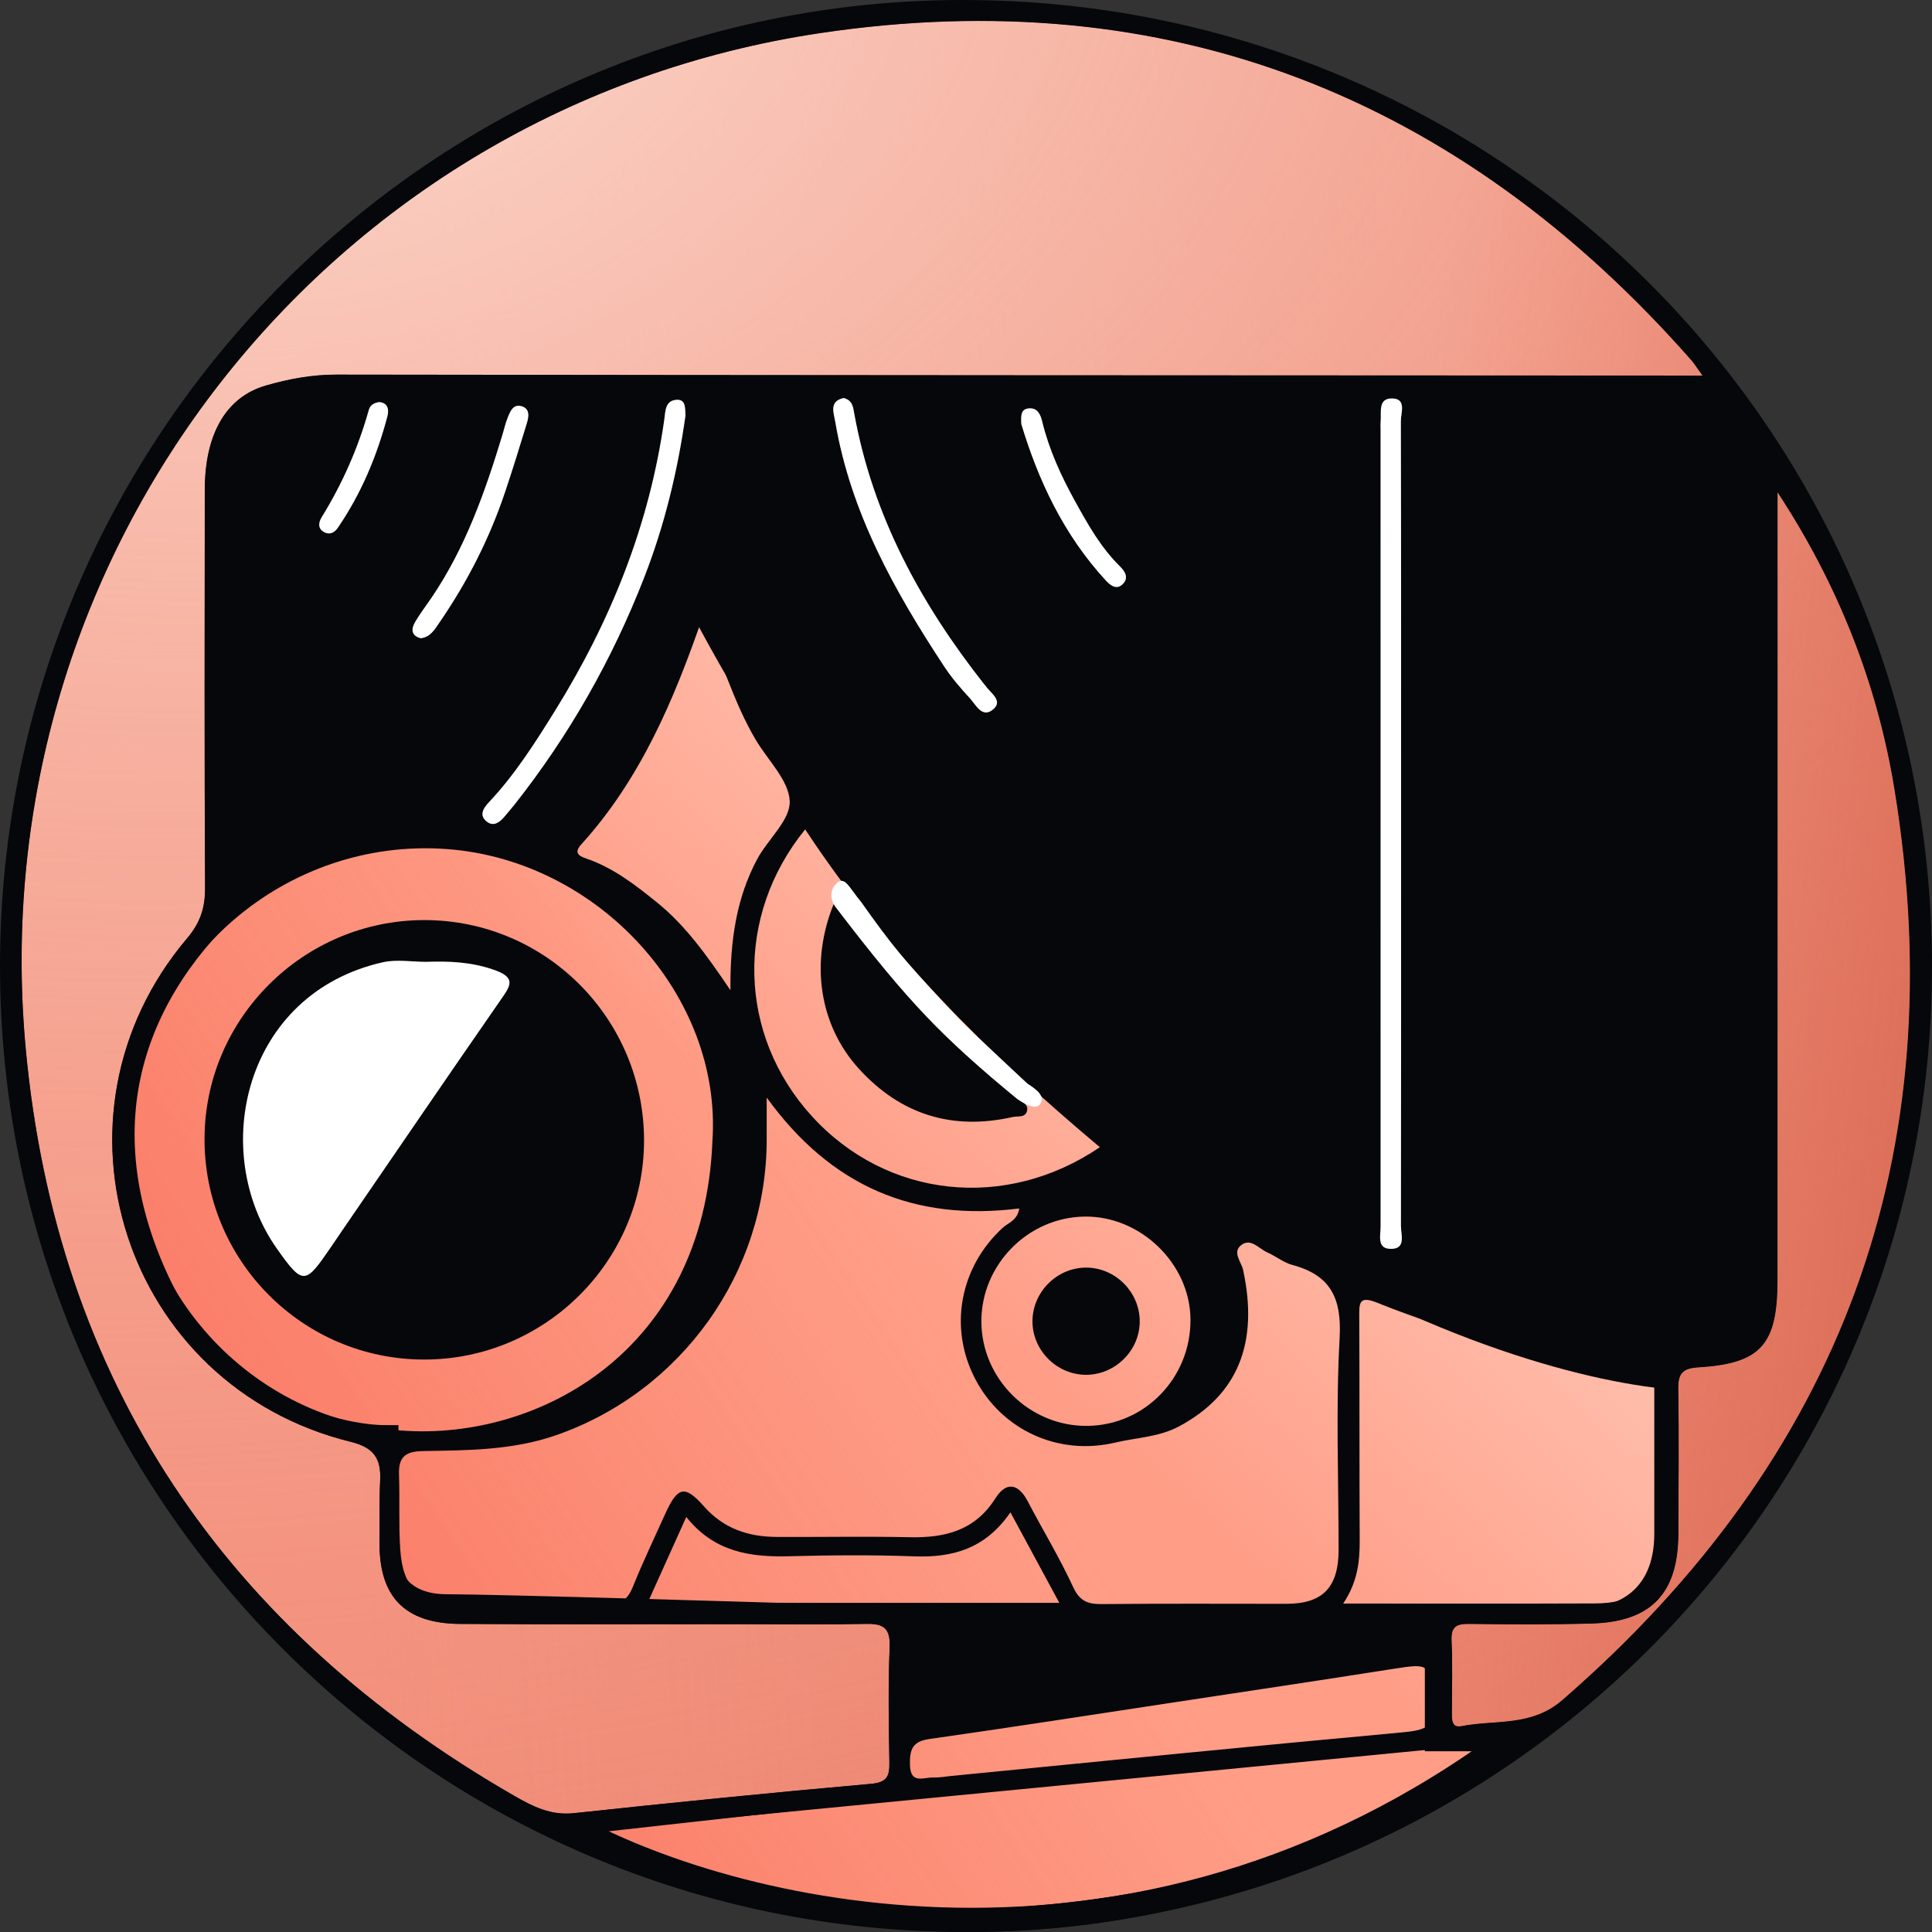 <svg width="80" height="80" viewBox="0 0 80 80" fill="none" xmlns="http://www.w3.org/2000/svg">
<rect x="0" y="0" width="80" height="80" fill="#333333" stroke="none"/>
<path d="M62.5 72.016C46.9 83.618 30 79.184 23.5 75.516L37 74.016V67.015C31.666 66.848 20.5 66.514 18.5 66.514C16.5 66.514 16 65.181 16 64.514V59.513C13.833 59.513 8.9 58.213 6.5 53.011C3.5 46.51 5.5 41.009 10 37.008C13.6 33.807 19.5 34.341 22 35.008L29 25.005C41.4 48.611 60.833 56.179 69 57.012V63.514C69 66.314 67 67.015 66 67.015H59.5V72.016H62.5Z" fill="#FF9D87"/>
<path d="M62.5 72.016C46.9 83.618 30 79.184 23.5 75.516L37 74.016V67.015C31.666 66.848 20.5 66.514 18.5 66.514C16.5 66.514 16 65.181 16 64.514V59.513C13.833 59.513 8.9 58.213 6.5 53.011C3.5 46.51 5.5 41.009 10 37.008C13.6 33.807 19.5 34.341 22 35.008L29 25.005C41.4 48.611 60.833 56.179 69 57.012V63.514C69 66.314 67 67.015 66 67.015H59.5V72.016H62.5Z" fill="url(#paint0_linear_11_29181)"/>
<path d="M62.5 72.016C46.9 83.618 30 79.184 23.5 75.516L37 74.016V67.015C31.666 66.848 20.5 66.514 18.5 66.514C16.5 66.514 16 65.181 16 64.514V59.513C13.833 59.513 8.9 58.213 6.5 53.011C3.5 46.51 5.5 41.009 10 37.008C13.6 33.807 19.5 34.341 22 35.008L29 25.005C41.4 48.611 60.833 56.179 69 57.012V63.514C69 66.314 67 67.015 66 67.015H59.5V72.016H62.5Z" fill="url(#paint1_linear_11_29181)" fill-opacity="0.8"/>
<path d="M62.5 72.016C46.9 83.618 30 79.184 23.5 75.516L37 74.016V67.015C31.666 66.848 20.5 66.514 18.5 66.514C16.5 66.514 16 65.181 16 64.514V59.513C13.833 59.513 8.9 58.213 6.5 53.011C3.5 46.51 5.5 41.009 10 37.008C13.6 33.807 19.5 34.341 22 35.008L29 25.005C41.4 48.611 60.833 56.179 69 57.012V63.514C69 66.314 67 67.015 66 67.015H59.5V72.016H62.5Z" stroke="#05070A"/>
<path d="M70.498 15.551C69.852 15.551 69.44 15.551 69.028 15.551C50.658 15.542 32.288 15.538 13.918 15.512C12.912 15.511 11.95 15.692 11.009 15.964C9.365 16.439 8.485 17.97 8.481 20.266C8.472 25.766 8.465 31.267 8.492 36.767C8.497 37.586 8.296 38.207 7.749 38.853C1.515 46.214 5.145 57.393 14.524 59.702C15.487 59.939 15.786 60.399 15.743 61.296C15.703 62.141 15.724 62.988 15.716 63.834C15.693 66.114 16.749 67.227 19.056 67.244C22.899 67.271 26.742 67.252 30.586 67.253C32.349 67.253 34.112 67.276 35.874 67.242C36.589 67.228 36.873 67.422 36.84 68.202C36.775 69.786 36.802 71.375 36.828 72.961C36.837 73.535 36.754 73.805 36.057 73.866C31.951 74.228 27.85 74.642 23.752 75.081C22.805 75.182 22.044 74.792 21.301 74.364C9.324 67.474 2.345 57.203 1.067 43.419C-0.838 22.88 13.52 4.436 33.935 1.375C48.332 -0.784 60.413 3.978 70.037 14.917C70.148 15.043 70.236 15.188 70.498 15.551Z" fill="#F08A76"/>
<path d="M70.498 15.551C69.852 15.551 69.44 15.551 69.028 15.551C50.658 15.542 32.288 15.538 13.918 15.512C12.912 15.511 11.95 15.692 11.009 15.964C9.365 16.439 8.485 17.97 8.481 20.266C8.472 25.766 8.465 31.267 8.492 36.767C8.497 37.586 8.296 38.207 7.749 38.853C1.515 46.214 5.145 57.393 14.524 59.702C15.487 59.939 15.786 60.399 15.743 61.296C15.703 62.141 15.724 62.988 15.716 63.834C15.693 66.114 16.749 67.227 19.056 67.244C22.899 67.271 26.742 67.252 30.586 67.253C32.349 67.253 34.112 67.276 35.874 67.242C36.589 67.228 36.873 67.422 36.84 68.202C36.775 69.786 36.802 71.375 36.828 72.961C36.837 73.535 36.754 73.805 36.057 73.866C31.951 74.228 27.85 74.642 23.752 75.081C22.805 75.182 22.044 74.792 21.301 74.364C9.324 67.474 2.345 57.203 1.067 43.419C-0.838 22.88 13.52 4.436 33.935 1.375C48.332 -0.784 60.413 3.978 70.037 14.917C70.148 15.043 70.236 15.188 70.498 15.551Z" fill="url(#paint2_linear_11_29181)"/>
<path d="M70.498 15.551C69.852 15.551 69.44 15.551 69.028 15.551C50.658 15.542 32.288 15.538 13.918 15.512C12.912 15.511 11.95 15.692 11.009 15.964C9.365 16.439 8.485 17.97 8.481 20.266C8.472 25.766 8.465 31.267 8.492 36.767C8.497 37.586 8.296 38.207 7.749 38.853C1.515 46.214 5.145 57.393 14.524 59.702C15.487 59.939 15.786 60.399 15.743 61.296C15.703 62.141 15.724 62.988 15.716 63.834C15.693 66.114 16.749 67.227 19.056 67.244C22.899 67.271 26.742 67.252 30.586 67.253C32.349 67.253 34.112 67.276 35.874 67.242C36.589 67.228 36.873 67.422 36.84 68.202C36.775 69.786 36.802 71.375 36.828 72.961C36.837 73.535 36.754 73.805 36.057 73.866C31.951 74.228 27.85 74.642 23.752 75.081C22.805 75.182 22.044 74.792 21.301 74.364C9.324 67.474 2.345 57.203 1.067 43.419C-0.838 22.88 13.52 4.436 33.935 1.375C48.332 -0.784 60.413 3.978 70.037 14.917C70.148 15.043 70.236 15.188 70.498 15.551Z" fill="url(#paint3_radial_11_29181)"/>
<path d="M70.498 15.551C69.852 15.551 69.44 15.551 69.028 15.551C50.658 15.542 32.288 15.538 13.918 15.512C12.912 15.511 11.95 15.692 11.009 15.964C9.365 16.439 8.485 17.97 8.481 20.266C8.472 25.766 8.465 31.267 8.492 36.767C8.497 37.586 8.296 38.207 7.749 38.853C1.515 46.214 5.145 57.393 14.524 59.702C15.487 59.939 15.786 60.399 15.743 61.296C15.703 62.141 15.724 62.988 15.716 63.834C15.693 66.114 16.749 67.227 19.056 67.244C22.899 67.271 26.742 67.252 30.586 67.253C32.349 67.253 34.112 67.276 35.874 67.242C36.589 67.228 36.873 67.422 36.84 68.202C36.775 69.786 36.802 71.375 36.828 72.961C36.837 73.535 36.754 73.805 36.057 73.866C31.951 74.228 27.85 74.642 23.752 75.081C22.805 75.182 22.044 74.792 21.301 74.364C9.324 67.474 2.345 57.203 1.067 43.419C-0.838 22.88 13.52 4.436 33.935 1.375C48.332 -0.784 60.413 3.978 70.037 14.917C70.148 15.043 70.236 15.188 70.498 15.551Z" fill="url(#paint4_linear_11_29181)" fill-opacity="0.8"/>
<path d="M73.607 20.386C76.106 24.188 77.736 28.301 78.451 32.699C80.909 47.808 76.261 60.359 64.698 70.394C63.412 71.511 61.927 71.2 60.517 71.476C60.096 71.558 60.124 71.18 60.123 70.902C60.12 69.915 60.157 68.927 60.109 67.942C60.08 67.36 60.303 67.236 60.833 67.243C62.524 67.264 64.217 67.274 65.907 67.227C68.367 67.159 69.489 65.983 69.498 63.533C69.507 61.524 69.529 59.515 69.495 57.507C69.484 56.87 69.682 56.66 70.321 56.621C72.91 56.462 73.603 55.691 73.604 53.021C73.61 42.448 73.607 31.875 73.607 21.302C73.607 20.997 73.607 20.691 73.607 20.386Z" fill="#F08A76"/>
<path d="M73.607 20.386C76.106 24.188 77.736 28.301 78.451 32.699C80.909 47.808 76.261 60.359 64.698 70.394C63.412 71.511 61.927 71.2 60.517 71.476C60.096 71.558 60.124 71.18 60.123 70.902C60.12 69.915 60.157 68.927 60.109 67.942C60.08 67.36 60.303 67.236 60.833 67.243C62.524 67.264 64.217 67.274 65.907 67.227C68.367 67.159 69.489 65.983 69.498 63.533C69.507 61.524 69.529 59.515 69.495 57.507C69.484 56.87 69.682 56.66 70.321 56.621C72.91 56.462 73.603 55.691 73.604 53.021C73.61 42.448 73.607 31.875 73.607 21.302C73.607 20.997 73.607 20.691 73.607 20.386Z" fill="url(#paint5_linear_11_29181)"/>
<path d="M73.607 20.386C76.106 24.188 77.736 28.301 78.451 32.699C80.909 47.808 76.261 60.359 64.698 70.394C63.412 71.511 61.927 71.2 60.517 71.476C60.096 71.558 60.124 71.18 60.123 70.902C60.12 69.915 60.157 68.927 60.109 67.942C60.08 67.36 60.303 67.236 60.833 67.243C62.524 67.264 64.217 67.274 65.907 67.227C68.367 67.159 69.489 65.983 69.498 63.533C69.507 61.524 69.529 59.515 69.495 57.507C69.484 56.87 69.682 56.66 70.321 56.621C72.91 56.462 73.603 55.691 73.604 53.021C73.61 42.448 73.607 31.875 73.607 21.302C73.607 20.997 73.607 20.691 73.607 20.386Z" fill="url(#paint6_radial_11_29181)"/>
<path d="M73.607 20.386C76.106 24.188 77.736 28.301 78.451 32.699C80.909 47.808 76.261 60.359 64.698 70.394C63.412 71.511 61.927 71.2 60.517 71.476C60.096 71.558 60.124 71.18 60.123 70.902C60.12 69.915 60.157 68.927 60.109 67.942C60.08 67.36 60.303 67.236 60.833 67.243C62.524 67.264 64.217 67.274 65.907 67.227C68.367 67.159 69.489 65.983 69.498 63.533C69.507 61.524 69.529 59.515 69.495 57.507C69.484 56.87 69.682 56.66 70.321 56.621C72.91 56.462 73.603 55.691 73.604 53.021C73.61 42.448 73.607 31.875 73.607 21.302C73.607 20.997 73.607 20.691 73.607 20.386Z" fill="url(#paint7_linear_11_29181)" fill-opacity="0.8"/>
<path d="M39.949 80C17.881 79.992 -0.028 62.038 3.22051e-05 39.95C0.028 17.953 17.919 0.014 39.843 8.3675e-06C62.092 -0.014 80.017 17.866 80 40.055C79.983 62.137 62.064 80.008 39.949 80ZM70.495 15.551C70.234 15.188 70.146 15.042 70.035 14.917C60.411 3.978 48.329 -0.784 33.933 1.375C13.517 4.436 -0.84 22.88 1.064 43.419C2.342 57.203 9.321 67.474 21.298 74.364C22.042 74.792 22.803 75.182 23.749 75.081C27.848 74.642 31.949 74.228 36.054 73.866C36.752 73.805 36.835 73.534 36.826 72.961C36.799 71.375 36.772 69.786 36.838 68.202C36.87 67.422 36.586 67.228 35.872 67.242C34.109 67.276 32.346 67.253 30.583 67.252C26.74 67.252 22.897 67.271 19.053 67.244C16.746 67.227 15.691 66.114 15.713 63.834C15.721 62.988 15.701 62.14 15.741 61.296C15.783 60.399 15.485 59.939 14.522 59.702C5.142 57.393 1.512 46.214 7.747 38.853C8.294 38.207 8.494 37.586 8.49 36.767C8.463 31.267 8.47 25.766 8.479 20.266C8.483 17.97 9.362 16.439 11.006 15.964C11.947 15.692 12.909 15.511 13.915 15.512C32.285 15.538 50.655 15.542 69.025 15.551C69.437 15.551 69.849 15.551 70.495 15.551ZM31.747 45.447C31.747 46.185 31.747 46.677 31.747 47.168C31.754 52.689 28.221 57.623 23.024 59.43C21.226 60.055 19.37 60.055 17.519 60.085C16.775 60.096 16.498 60.337 16.522 61.057C16.557 62.079 16.506 63.105 16.571 64.124C16.676 65.769 17.346 66.39 18.989 66.406C21.035 66.425 23.081 66.383 25.125 66.429C25.73 66.442 25.998 66.222 26.21 65.695C26.618 64.683 27.089 63.696 27.539 62.7C28.057 61.556 28.346 61.469 29.153 62.379C29.974 63.305 30.991 63.635 32.164 63.641C33.998 63.65 35.832 63.614 37.665 63.653C39.125 63.684 40.37 63.384 41.217 62.042C41.655 61.349 42.159 61.406 42.557 62.167C43.177 63.353 43.877 64.502 44.436 65.716C44.71 66.312 45.055 66.428 45.64 66.422C48.179 66.396 50.718 66.411 53.258 66.411C54.769 66.411 55.427 65.735 55.428 64.173C55.428 61.246 55.31 58.312 55.471 55.394C55.562 53.755 55.095 52.803 53.517 52.38C53.151 52.282 52.834 52.016 52.479 51.862C52.14 51.715 51.822 51.279 51.437 51.528C50.987 51.821 51.401 52.245 51.474 52.582C52.129 55.619 51.251 57.76 48.828 59.06C47.992 59.509 47.069 59.524 46.186 59.733C43.835 60.291 41.497 59.226 40.388 57.112C39.274 54.99 39.735 52.482 41.518 50.841C41.745 50.632 42.132 50.537 42.204 50.04C37.862 50.583 34.417 49.136 31.747 45.447ZM73.605 20.386C73.605 20.691 73.605 20.997 73.605 21.302C73.605 31.875 73.607 42.448 73.602 53.021C73.6 55.691 72.907 56.462 70.318 56.621C69.679 56.66 69.482 56.87 69.493 57.507C69.527 59.515 69.504 61.524 69.496 63.533C69.486 65.983 68.365 67.159 65.904 67.227C64.214 67.274 62.522 67.264 60.83 67.243C60.3 67.236 60.078 67.36 60.106 67.942C60.154 68.926 60.117 69.915 60.121 70.902C60.122 71.18 60.094 71.558 60.514 71.476C61.925 71.2 63.409 71.511 64.696 70.394C76.259 60.359 80.906 47.808 78.449 32.699C77.734 28.301 76.103 24.188 73.605 20.386ZM29.5 47.248C29.907 41.245 24.793 35.621 18.506 35.158C11.853 34.667 5.961 39.734 5.526 46.318C5.088 52.956 10.091 58.757 16.646 59.237C22.263 59.649 29.157 55.973 29.5 47.248ZM55.618 66.4C59.206 66.4 62.619 66.409 66.031 66.395C67.591 66.389 68.28 65.853 68.567 64.285C68.925 62.334 68.6 60.348 68.737 58.385C68.799 57.505 68.496 57.153 67.649 56.961C64.048 56.144 60.444 55.322 57.007 53.936C56.266 53.638 56.282 53.974 56.284 54.515C56.299 57.581 56.287 60.648 56.302 63.714C56.307 64.605 56.241 65.47 55.618 66.4ZM62.081 72.167C49.465 73.391 37.044 74.597 24.56 75.808C32.929 81.486 53.673 79.522 62.081 72.167ZM33.341 34.343C30.424 37.928 30.55 42.857 33.619 46.221C36.721 49.623 41.641 50.152 45.543 47.503C40.924 43.633 36.676 39.416 33.341 34.343ZM29.093 25.552C27.898 29.014 26.511 32.269 24.075 34.958C23.784 35.278 23.909 35.426 24.256 35.543C25.375 35.92 26.291 36.63 27.193 37.358C28.371 38.309 29.248 39.526 30.246 41.004C30.228 38.929 30.498 37.179 31.351 35.58C31.791 34.755 32.724 33.965 32.7 33.182C32.673 32.322 31.801 31.489 31.298 30.642C30.364 29.067 29.876 27.293 29.093 25.552ZM59.255 70.565C59.254 68.879 59.217 68.865 57.703 69.103C54.641 69.584 51.575 70.042 48.51 70.507C45.166 71.014 41.825 71.534 38.477 72.01C37.773 72.11 37.667 72.452 37.679 73.073C37.696 73.898 38.243 73.589 38.64 73.603C38.884 73.612 39.131 73.564 39.376 73.54C45.584 72.933 51.79 72.308 58.002 71.74C58.927 71.656 59.553 71.533 59.255 70.565ZM45.019 59.043C47.412 59.021 49.325 57.038 49.295 54.612C49.266 52.319 47.228 50.347 44.916 50.376C42.57 50.405 40.637 52.362 40.637 54.708C40.636 57.095 42.628 59.065 45.019 59.043ZM28.418 62.814C27.858 64.056 27.352 65.18 26.816 66.37C32.577 66.37 38.136 66.37 43.864 66.37C43.174 65.092 42.539 63.917 41.84 62.623C40.79 64.146 39.432 64.503 37.85 64.445C36.124 64.381 34.393 64.396 32.666 64.441C31.058 64.482 29.571 64.264 28.418 62.814ZM58.015 34.148C58.015 28.576 58.018 23.005 58.006 17.434C58.005 17.095 58.246 16.52 57.663 16.499C57.043 16.476 57.205 17.072 57.167 17.467C57.157 17.572 57.166 17.678 57.166 17.784C57.165 28.786 57.164 39.787 57.166 50.789C57.166 51.156 57.006 51.696 57.564 51.712C58.238 51.733 58.008 51.131 58.008 50.756C58.017 45.22 58.014 39.684 58.015 34.148ZM28.382 17.212C28.366 16.888 28.401 16.523 27.998 16.556C27.536 16.595 27.553 17.031 27.505 17.371C26.892 21.735 25.284 25.726 22.97 29.45C22.151 30.768 21.319 32.076 20.249 33.213C20.021 33.455 19.814 33.754 20.159 34.024C20.43 34.237 20.688 34.057 20.884 33.819C21.019 33.656 21.159 33.498 21.291 33.332C23.56 30.464 25.346 27.317 26.672 23.913C27.52 21.738 28.062 19.48 28.382 17.212ZM34.935 16.479C34.318 16.614 34.521 17.089 34.587 17.473C35.225 21.23 37.037 24.468 39.093 27.593C39.4 28.061 39.771 28.492 40.151 28.903C40.411 29.184 40.674 29.773 41.138 29.36C41.537 29.005 41.012 28.7 40.812 28.402C40.793 28.373 40.765 28.35 40.744 28.322C38.122 24.997 36.143 21.361 35.376 17.146C35.324 16.863 35.311 16.579 34.935 16.479ZM17.419 26.428C17.823 26.383 17.999 26.061 18.194 25.777C19.354 24.091 20.275 22.283 20.923 20.34C21.234 19.409 21.526 18.471 21.811 17.532C21.893 17.262 21.955 16.925 21.596 16.821C21.241 16.718 21.122 17.043 21.018 17.3C20.927 17.527 20.873 17.769 20.802 18.004C20.089 20.36 19.273 22.672 17.878 24.733C17.643 25.081 17.383 25.415 17.175 25.779C17.02 26.052 17.027 26.325 17.419 26.428ZM42.292 17.561C42.995 19.894 44.047 22.14 45.778 24.022C45.965 24.226 46.226 24.457 46.499 24.18C46.753 23.922 46.582 23.654 46.368 23.444C45.578 22.666 45.045 21.713 44.517 20.756C43.936 19.704 43.438 18.619 43.154 17.445C43.087 17.167 42.966 16.88 42.606 16.91C42.268 16.938 42.272 17.209 42.292 17.561ZM15.697 16.65C15.453 16.683 15.32 16.802 15.27 16.98C14.83 18.552 14.176 20.027 13.32 21.416C13.188 21.631 13.142 21.903 13.448 22.047C13.677 22.155 13.864 22.037 13.991 21.851C14.955 20.438 15.607 18.884 16.041 17.237C16.121 16.934 16.041 16.67 15.697 16.65Z" fill="#05070A"/>
<path d="M26.668 47.258C26.651 52.236 22.558 56.299 17.563 56.296C12.523 56.294 8.448 52.189 8.469 47.138C8.49 42.156 12.579 38.097 17.577 38.099C22.613 38.101 26.686 42.204 26.668 47.258Z" fill="#05070A"/>
<path d="M34.545 37.378C36.805 40.444 39.216 43.221 42.152 45.503C42.31 45.626 42.567 45.712 42.534 45.958C42.488 46.303 42.151 46.204 41.939 46.252C39.432 46.819 37.293 46.154 35.566 44.257C33.915 42.444 33.523 39.831 34.545 37.378Z" fill="#05070A"/>
<path d="M44.955 56.928C43.743 56.917 42.739 55.898 42.752 54.691C42.766 53.48 43.784 52.478 44.992 52.489C46.2 52.499 47.201 53.517 47.194 54.728C47.187 55.933 46.165 56.938 44.955 56.928Z" fill="#05070A"/>
<path d="M58.016 34.148C58.016 39.684 58.019 45.22 58.01 50.756C58.009 51.131 58.24 51.733 57.566 51.712C57.008 51.696 57.168 51.156 57.168 50.789C57.166 39.787 57.167 28.786 57.167 17.784C57.167 17.678 57.159 17.572 57.169 17.467C57.207 17.072 57.044 16.476 57.665 16.499C58.247 16.52 58.007 17.095 58.007 17.434C58.02 23.005 58.016 28.576 58.016 34.148Z" fill="white"/>
<path d="M28.384 17.212C28.063 19.48 27.522 21.738 26.674 23.913C25.348 27.317 23.561 30.464 21.292 33.333C21.161 33.498 21.02 33.656 20.886 33.819C20.689 34.057 20.431 34.237 20.16 34.024C19.816 33.754 20.022 33.456 20.251 33.213C21.321 32.076 22.152 30.768 22.971 29.45C25.286 25.726 26.894 21.735 27.507 17.372C27.555 17.031 27.538 16.595 28 16.556C28.403 16.523 28.368 16.889 28.384 17.212Z" fill="white"/>
<path d="M34.936 16.48C35.312 16.58 35.325 16.863 35.377 17.146C36.144 21.361 38.123 24.997 40.745 28.323C40.767 28.35 40.794 28.373 40.813 28.402C41.013 28.7 41.538 29.005 41.139 29.36C40.675 29.773 40.412 29.184 40.152 28.903C39.772 28.492 39.401 28.061 39.094 27.593C37.038 24.468 35.226 21.23 34.588 17.473C34.522 17.089 34.319 16.614 34.936 16.48Z" fill="white"/>
<path d="M17.421 26.428C17.029 26.326 17.022 26.052 17.177 25.78C17.385 25.416 17.645 25.081 17.881 24.733C19.275 22.673 20.091 20.36 20.805 18.004C20.876 17.769 20.929 17.527 21.02 17.301C21.124 17.043 21.243 16.718 21.598 16.821C21.958 16.925 21.895 17.262 21.814 17.532C21.529 18.471 21.236 19.409 20.926 20.34C20.277 22.283 19.357 24.091 18.196 25.778C18.001 26.061 17.825 26.383 17.421 26.428Z" fill="white"/>
<path d="M42.291 17.561C42.271 17.209 42.266 16.938 42.605 16.91C42.965 16.881 43.085 17.167 43.153 17.445C43.437 18.619 43.935 19.704 44.516 20.756C45.044 21.713 45.577 22.666 46.367 23.444C46.581 23.654 46.752 23.922 46.497 24.18C46.225 24.457 45.964 24.226 45.776 24.022C44.046 22.14 42.993 19.894 42.291 17.561Z" fill="white"/>
<path d="M15.698 16.65C16.042 16.67 16.121 16.935 16.042 17.237C15.608 18.884 14.956 20.438 13.991 21.851C13.864 22.037 13.678 22.155 13.449 22.047C13.143 21.903 13.188 21.631 13.321 21.416C14.177 20.027 14.83 18.552 15.27 16.98C15.32 16.802 15.453 16.683 15.698 16.65Z" fill="white"/>
<path d="M34.605 37.566C34.379 37.271 34.352 36.887 34.605 36.614C34.971 36.218 35.134 36.72 35.663 37.355C36.933 39.154 37.494 39.807 38.943 41.377C40.25 42.792 40.637 43.071 42.542 44.87C42.926 45.108 43.295 45.399 43.071 45.717C42.894 45.967 42.46 45.741 42.118 45.505C39.049 42.965 37.673 41.589 34.605 37.566Z" fill="white"/>
<path d="M17.646 39.827C18.591 39.793 19.505 39.83 20.437 40.152C21.384 40.479 21.149 40.804 20.741 41.391C18.534 44.571 16.354 47.77 14.164 50.962C14.005 51.195 13.848 51.428 13.689 51.661C12.645 53.184 12.553 53.249 11.464 51.703C8.631 47.683 10.097 41.137 15.857 39.844C16.426 39.717 17.049 39.827 17.646 39.827Z" fill="white"/>
<defs>
<linearGradient id="paint0_linear_11_29181" x1="44.136" y1="25.871" x2="28.105" y2="43.559" gradientUnits="userSpaceOnUse">
<stop stop-color="#FFCAB9"/>
<stop offset="1" stop-color="#FFCAB9" stop-opacity="0"/>
</linearGradient>
<linearGradient id="paint1_linear_11_29181" x1="8.821" y1="96.79" x2="48.908" y2="69.925" gradientUnits="userSpaceOnUse">
<stop stop-color="#FB4D42"/>
<stop offset="1" stop-color="#EF5E42" stop-opacity="0"/>
</linearGradient>
<linearGradient id="paint2_linear_11_29181" x1="76.462" y1="10.236" x2="12.337" y2="13.841" gradientUnits="userSpaceOnUse">
<stop stop-color="#E67862"/>
<stop offset="1" stop-color="#E07F6B" stop-opacity="0"/>
</linearGradient>
<radialGradient id="paint3_radial_11_29181" cx="0" cy="0" r="1" gradientUnits="userSpaceOnUse" gradientTransform="translate(11.056 -2.136) rotate(78.773) scale(94.901 132.437)">
<stop offset="0.036" stop-color="#FAD5C9"/>
<stop offset="1" stop-color="#FC9A84" stop-opacity="0"/>
</radialGradient>
<linearGradient id="paint4_linear_11_29181" x1="80.276" y1="82.064" x2="53.212" y2="79.472" gradientUnits="userSpaceOnUse">
<stop stop-color="#D26049"/>
<stop offset="1" stop-color="#E77D68" stop-opacity="0"/>
</linearGradient>
<linearGradient id="paint5_linear_11_29181" x1="76.462" y1="10.236" x2="12.337" y2="13.841" gradientUnits="userSpaceOnUse">
<stop stop-color="#E67862"/>
<stop offset="1" stop-color="#E07F6B" stop-opacity="0"/>
</linearGradient>
<radialGradient id="paint6_radial_11_29181" cx="0" cy="0" r="1" gradientUnits="userSpaceOnUse" gradientTransform="translate(11.056 -2.136) rotate(78.773) scale(94.901 132.437)">
<stop offset="0.036" stop-color="#FAD5C9"/>
<stop offset="1" stop-color="#FC9A84" stop-opacity="0"/>
</radialGradient>
<linearGradient id="paint7_linear_11_29181" x1="80.276" y1="82.064" x2="53.212" y2="79.472" gradientUnits="userSpaceOnUse">
<stop stop-color="#D26049"/>
<stop offset="1" stop-color="#E77D68" stop-opacity="0"/>
</linearGradient>
</defs>
</svg>
